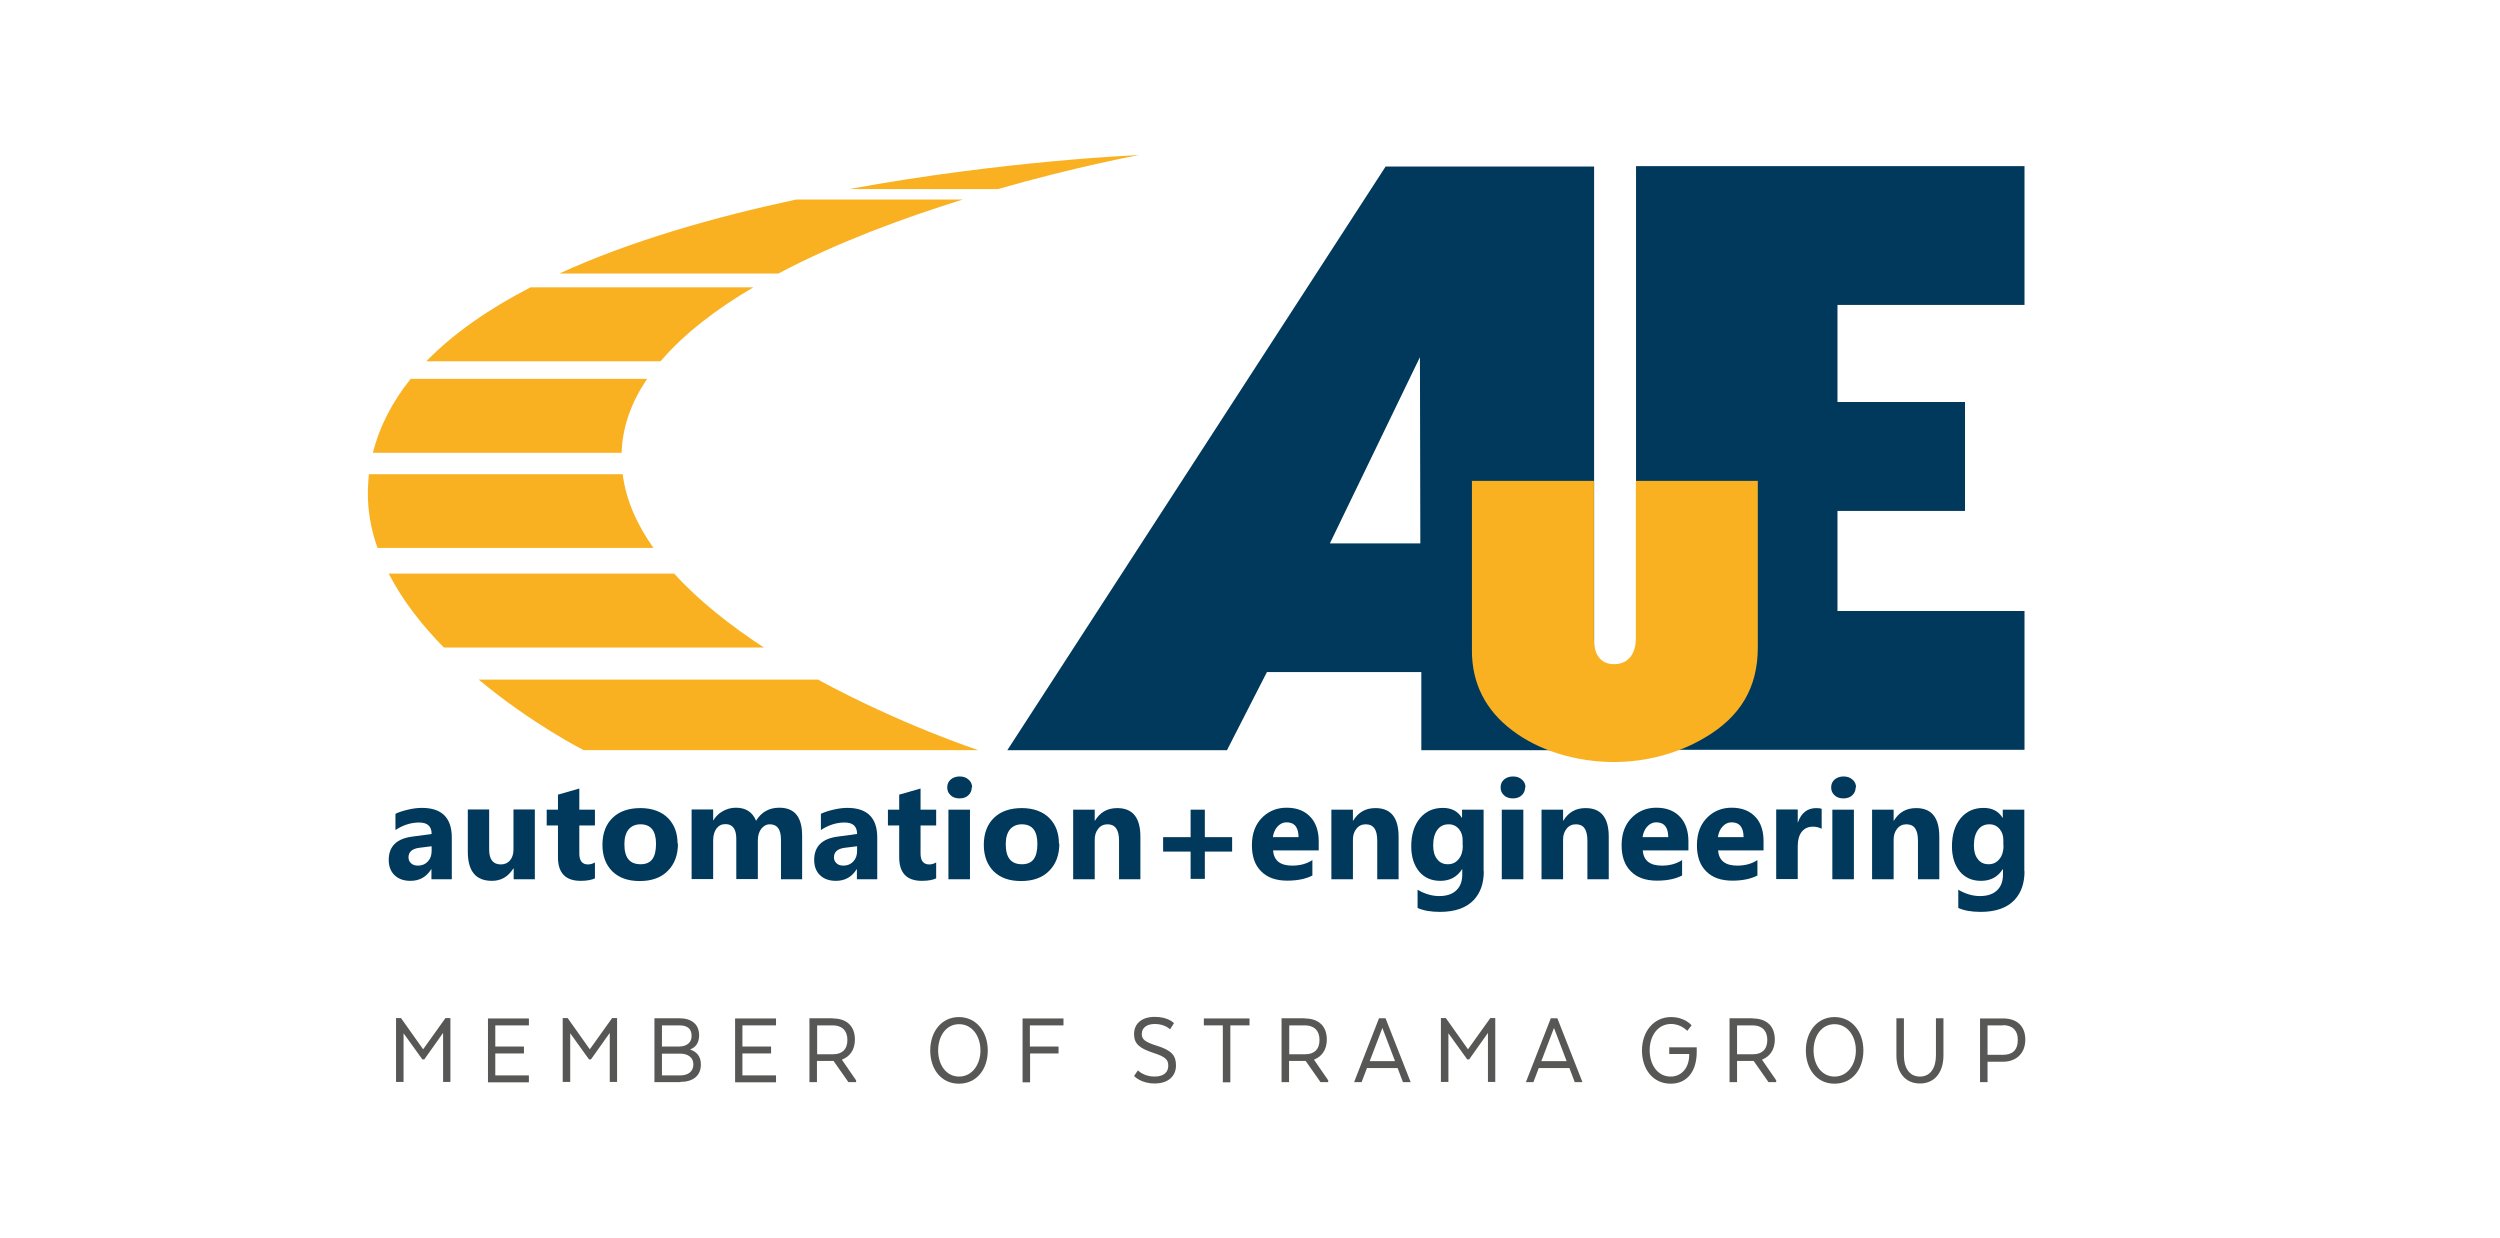 <?xml version="1.0" encoding="UTF-8"?>
<svg id="Ebene_12" xmlns="http://www.w3.org/2000/svg" viewBox="0 0 629.217 311.704">
  <g>
    <path d="M113.711,221.299h-5.125v-2.538h-.05c-1.194,1.941-2.936,2.936-5.225,2.936-1.742,0-3.085-.498-4.08-1.493-.945-.945-1.393-2.239-1.393-3.782,0-3.384,1.99-5.374,6.021-5.872l4.777-.647c0-1.941-1.045-2.886-3.135-2.886s-4.08.647-5.971,1.891v-4.08c.697-.348,1.692-.697,2.936-.995,1.393-.348,2.587-.498,3.732-.498,4.976,0,7.514,2.488,7.514,7.464,0,0,0,10.499,0,10.499ZM108.636,212.99l-3.185.398c-1.742.249-2.637,1.045-2.637,2.388,0,.597.199,1.095.647,1.493.398.398.995.597,1.742.597.995,0,1.841-.348,2.488-1.045s.945-1.592.945-2.637v-1.194Z" fill="#00395c"/>
    <path d="M134.66,221.299h-5.374v-2.687h-.1c-1.343,2.09-3.085,3.085-5.374,3.085-4.08,0-6.071-2.438-6.071-7.364v-10.599h5.374v10.101c0,2.488.995,3.732,2.936,3.732.945,0,1.742-.348,2.289-.995.597-.697.896-1.592.896-2.787v-10.051h5.374v17.515l.05.05Z" fill="#00395c"/>
    <path d="M149.786,221.05c-.796.398-2.04.647-3.632.647-3.831,0-5.722-1.99-5.722-5.921v-8.011h-2.836v-3.981h2.836v-3.782l5.374-1.542v5.324h3.931v3.981h-3.931v7.066c0,1.841.746,2.737,2.189,2.737.547,0,1.145-.149,1.742-.498v4.03l.05-.05Z" fill="#00395c"/>
    <path d="M170.635,212.293c0,2.886-.846,5.175-2.538,6.867-1.692,1.742-4.08,2.587-7.066,2.587s-5.225-.796-6.917-2.438c-1.642-1.642-2.488-3.881-2.488-6.668,0-2.936.896-5.274,2.687-6.917,1.692-1.592,4.03-2.339,6.917-2.339s5.374.896,7.016,2.637c1.542,1.642,2.289,3.732,2.289,6.319l.1-.05ZM165.112,212.393c0-3.284-1.294-4.926-3.931-4.926-1.244,0-2.239.448-2.936,1.244-.746.896-1.095,2.14-1.095,3.782,0,3.384,1.343,5.026,4.08,5.026s3.881-1.742,3.881-5.175v.05Z" fill="#00395c"/>
    <path d="M201.934,221.299h-5.374v-10.002c0-2.538-.945-3.831-2.787-3.831-.896,0-1.592.398-2.189,1.145-.547.746-.846,1.742-.846,2.836v9.803h-5.424v-10.101c0-2.488-.896-3.732-2.737-3.732-.945,0-1.642.348-2.239,1.095-.547.746-.846,1.742-.846,2.986v9.753h-5.424v-17.515h5.424v2.737h.05c.498-.846,1.194-1.592,2.09-2.14,1.095-.697,2.289-1.045,3.583-1.045,2.488,0,4.18,1.095,5.075,3.284,1.343-2.189,3.284-3.284,5.872-3.284,3.831,0,5.722,2.339,5.722,7.066v10.897l.05.05Z" fill="#00395c"/>
    <path d="M220.792,221.299h-5.125v-2.538h-.05c-1.194,1.941-2.936,2.936-5.225,2.936-1.742,0-3.085-.498-4.08-1.493-.945-.945-1.393-2.239-1.393-3.782,0-3.384,1.99-5.374,6.021-5.872l4.777-.647c0-1.941-1.045-2.886-3.135-2.886s-4.08.647-5.971,1.891v-4.08c.697-.348,1.692-.697,2.936-.995,1.393-.348,2.637-.498,3.732-.498,4.976,0,7.514,2.488,7.514,7.464,0,0,0,10.499,0,10.499ZM215.717,212.99l-3.185.398c-1.742.249-2.637,1.045-2.637,2.388,0,.597.199,1.095.647,1.493.398.398.995.597,1.742.597.995,0,1.841-.348,2.488-1.045s.945-1.592.945-2.637v-1.194Z" fill="#00395c"/>
    <path d="M235.67,221.05c-.796.398-1.99.647-3.632.647-3.831,0-5.722-1.99-5.722-5.921v-8.011h-2.836v-3.981h2.836v-3.782l5.374-1.542v5.324h3.931v3.981h-3.931v7.066c0,1.841.746,2.737,2.189,2.737.547,0,1.145-.149,1.742-.498v4.03l.05-.05Z" fill="#00395c"/>
    <path d="M244.577,198.161c0,.796-.299,1.493-.846,1.99-.547.547-1.343.796-2.239.796s-1.692-.249-2.239-.796c-.597-.547-.846-1.194-.846-1.99s.299-1.493.896-1.99,1.343-.746,2.239-.746,1.642.249,2.239.796c.597.498.896,1.194.896,1.99l-.1-.05ZM244.129,221.299h-5.424v-17.515h5.424v17.515Z" fill="#00395c"/>
    <path d="M266.62,212.293c0,2.886-.846,5.175-2.538,6.867-1.692,1.742-4.08,2.587-7.066,2.587s-5.225-.796-6.917-2.438c-1.642-1.642-2.488-3.881-2.488-6.668,0-2.936.896-5.274,2.687-6.917,1.692-1.592,4.03-2.339,6.917-2.339s5.374.896,7.016,2.637c1.542,1.642,2.289,3.732,2.289,6.319l.1-.05ZM261.097,212.393c0-3.284-1.294-4.926-3.931-4.926-1.244,0-2.239.448-2.936,1.244-.746.896-1.095,2.14-1.095,3.782,0,3.384,1.343,5.026,4.08,5.026s3.881-1.742,3.881-5.175v.05Z" fill="#00395c"/>
    <path d="M287.021,221.299h-5.374v-9.753c0-2.737-.995-4.08-2.886-4.08-.945,0-1.742.348-2.339,1.095-.597.746-.896,1.642-.896,2.737v10.002h-5.424v-17.515h5.424v2.787h.05c1.294-2.14,3.135-3.185,5.623-3.185,3.881,0,5.822,2.388,5.822,7.215v10.748-.05Z" fill="#00395c"/>
    <path d="M310.11,214.333h-6.867v6.867h-3.583v-6.867h-6.917v-3.632h6.917v-6.917h3.583v6.917h6.867v3.632Z" fill="#00395c"/>
    <path d="M331.854,214.035h-11.444c.199,2.538,1.791,3.831,4.827,3.831,1.941,0,3.632-.448,5.075-1.393v3.881c-1.642.846-3.732,1.294-6.319,1.294-2.886,0-5.075-.796-6.618-2.388-1.542-1.542-2.289-3.732-2.289-6.518,0-3.085.945-5.473,2.836-7.215,1.642-1.493,3.583-2.239,5.921-2.239,2.637,0,4.677.846,6.12,2.488,1.294,1.493,1.941,3.483,1.941,5.971v2.289h-.05ZM326.829,210.75c0-2.488-.995-3.782-3.035-3.782-.896,0-1.692.398-2.339,1.145-.597.697-.945,1.592-1.095,2.587h6.469v.05Z" fill="#00395c"/>
    <path d="M352.007,221.299h-5.374v-9.753c0-2.737-.945-4.08-2.886-4.08-.945,0-1.742.348-2.339,1.095-.597.746-.896,1.642-.896,2.737v10.002h-5.424v-17.515h5.424v2.787h.05c1.294-2.14,3.135-3.185,5.623-3.185,3.881,0,5.822,2.388,5.822,7.215v10.748-.05Z" fill="#00395c"/>
    <path d="M373.453,219.259c0,3.085-.846,5.473-2.538,7.265-1.891,1.99-4.727,2.986-8.509,2.986-2.339,0-4.229-.348-5.623-.995v-4.578c1.791,1.045,3.632,1.592,5.473,1.592s3.384-.498,4.379-1.542c.945-.945,1.393-2.239,1.393-3.831v-1.393h-.05c-1.244,1.941-3.035,2.936-5.473,2.936-2.239,0-4.03-.796-5.324-2.339-1.294-1.592-1.99-3.682-1.99-6.319,0-3.035.746-5.374,2.239-7.165,1.443-1.692,3.334-2.538,5.722-2.538,2.14,0,3.732.796,4.777,2.488h.05v-2.04h5.424v15.525l.05-.05ZM368.128,212.84v-1.393c0-1.095-.299-1.99-.896-2.737-.697-.846-1.542-1.244-2.637-1.244-1.194,0-2.14.448-2.836,1.393s-1.045,2.239-1.045,3.931c0,1.443.299,2.538.945,3.384.647.896,1.542,1.343,2.737,1.343s2.04-.448,2.737-1.294,1.045-1.99,1.045-3.433l-.05.05Z" fill="#00395c"/>
    <path d="M383.852,198.161c0,.796-.299,1.493-.846,1.99-.547.547-1.343.796-2.239.796s-1.692-.249-2.239-.796c-.597-.547-.846-1.194-.846-1.99s.299-1.493.896-1.99,1.343-.746,2.239-.746,1.642.249,2.239.796c.597.498.896,1.194.896,1.99l-.1-.05ZM383.404,221.299h-5.424v-17.515h5.424v17.515Z" fill="#00395c"/>
    <path d="M404.9,221.299h-5.374v-9.753c0-2.737-.945-4.08-2.886-4.08-.945,0-1.742.348-2.339,1.095-.597.746-.896,1.642-.896,2.737v10.002h-5.424v-17.515h5.424v2.787h.05c1.294-2.14,3.135-3.185,5.623-3.185,3.881,0,5.822,2.388,5.822,7.215v10.748-.05Z" fill="#00395c"/>
    <path d="M424.903,214.035h-11.445c.199,2.538,1.791,3.831,4.827,3.831,1.891,0,3.632-.448,5.075-1.393v3.881c-1.642.846-3.732,1.294-6.319,1.294-2.886,0-5.075-.796-6.618-2.388-1.542-1.542-2.289-3.732-2.289-6.518,0-3.085.945-5.473,2.836-7.215,1.642-1.493,3.583-2.239,5.921-2.239,2.637,0,4.677.846,6.12,2.488,1.294,1.493,1.941,3.483,1.941,5.971v2.289h-.05ZM419.878,210.75c0-2.488-.995-3.782-3.035-3.782-.896,0-1.692.398-2.339,1.145-.597.697-.945,1.592-1.095,2.587h6.469v.05Z" fill="#00395c"/>
    <path d="M443.861,214.035h-11.445c.199,2.538,1.791,3.831,4.827,3.831,1.941,0,3.632-.448,5.075-1.393v3.881c-1.642.846-3.732,1.294-6.319,1.294-2.886,0-5.075-.796-6.618-2.388-1.542-1.542-2.289-3.732-2.289-6.518,0-3.085.945-5.473,2.836-7.215,1.642-1.493,3.583-2.239,5.921-2.239,2.637,0,4.677.846,6.12,2.488,1.294,1.493,1.891,3.483,1.891,5.971v2.289ZM438.836,210.75c0-2.488-.995-3.782-3.035-3.782-.896,0-1.692.398-2.339,1.145-.597.697-.945,1.592-1.095,2.587h6.469v.05Z" fill="#00395c"/>
    <path d="M458.54,208.611c-.647-.348-1.393-.547-2.289-.547-1.194,0-2.09.448-2.787,1.294-.647.846-.995,2.04-.995,3.533v8.36h-5.424v-17.515h5.424v3.234h.05c.846-2.388,2.388-3.583,4.628-3.583.547,0,.995.05,1.343.199v4.976l.05.05Z" fill="#00395c"/>
    <path d="M467.049,198.161c0,.796-.298,1.493-.846,1.99-.547.547-1.343.796-2.239.796s-1.692-.249-2.239-.796c-.597-.547-.846-1.194-.846-1.99s.298-1.493.896-1.99,1.343-.746,2.239-.746,1.642.249,2.239.796c.597.498.896,1.194.896,1.99l-.1-.05ZM466.601,221.299h-5.424v-17.515h5.424v17.515Z" fill="#00395c"/>
    <path d="M488.097,221.299h-5.374v-9.753c0-2.737-.945-4.08-2.886-4.08-.945,0-1.742.348-2.339,1.095s-.896,1.642-.896,2.737v10.002h-5.424v-17.515h5.424v2.787h.05c1.294-2.14,3.135-3.185,5.623-3.185,3.881,0,5.822,2.388,5.822,7.215v10.748-.05Z" fill="#00395c"/>
    <path d="M509.543,219.259c0,3.085-.846,5.473-2.538,7.265-1.891,1.99-4.727,2.986-8.509,2.986-2.339,0-4.229-.348-5.623-.995v-4.578c1.791,1.045,3.632,1.592,5.473,1.592s3.384-.498,4.379-1.542c.945-.945,1.393-2.239,1.393-3.831v-1.393h-.05c-1.244,1.941-3.035,2.936-5.473,2.936-2.239,0-4.03-.796-5.324-2.339-1.294-1.592-1.99-3.682-1.99-6.319,0-3.035.746-5.374,2.239-7.165,1.443-1.692,3.334-2.538,5.722-2.538,2.14,0,3.732.796,4.777,2.488h.05v-2.04h5.424v15.525l.05-.05ZM504.219,212.84v-1.393c0-1.095-.298-1.99-.896-2.737-.697-.846-1.542-1.244-2.637-1.244-1.194,0-2.14.448-2.836,1.393s-1.045,2.239-1.045,3.931c0,1.443.298,2.538.945,3.384.647.896,1.542,1.343,2.737,1.343s2.04-.448,2.737-1.294,1.045-1.99,1.045-3.433l-.05.05Z" fill="#00395c"/>
    <polyline points="411.767 188.657 411.767 41.819 509.543 41.819 509.543 76.75 462.471 76.75 462.471 101.181 494.566 101.181 494.566 128.599 462.471 128.599 462.471 153.776 509.543 153.776 509.543 188.707 411.668 188.707" fill="#00395c"/>
    <path d="M348.772,41.869l-95.239,146.938h55.282l10.051-19.655h38.862v19.655h43.489V41.918h-52.446v-.05ZM334.74,136.709l22.64-46.823.1,46.873h-22.74v-.05Z" fill="#00395c"/>
    <path d="M401.168,121.035v39.658c0,4.229,1.742,6.469,5.125,6.469s5.424-2.488,5.424-6.469v-39.658h30.701v41.897c0,10.101-4.329,17.515-13.534,22.839-6.469,3.831-14.629,6.021-22.591,6.021-9.604,0-19.058-2.886-25.676-7.961-6.767-5.075-10.151-11.942-10.151-19.953v-42.842h30.701Z" fill="#f9b121"/>
    <path d="M286.673,39.032s-15.376,2.787-35.528,8.559h-37.468c39.309-7.215,72.996-8.559,72.996-8.559Z" fill="#f9b121"/>
    <path d="M242.288,50.228c-15.027,4.677-31.746,10.847-46.375,18.61h-55.133c18.062-8.26,39.111-14.231,59.561-18.61,0,0,41.947,0,41.947,0Z" fill="#f9b121"/>
    <path d="M189.594,72.321c-9.305,5.473-17.465,11.693-23.337,18.61h-58.964c6.917-7.115,15.923-13.286,26.223-18.61,0,0,56.078,0,56.078,0Z" fill="#f9b121"/>
    <path d="M162.873,95.359c-3.881,5.722-6.22,11.942-6.419,18.61h-62.597c1.692-6.767,4.976-12.987,9.504-18.61h59.512Z" fill="#f9b121"/>
    <path d="M156.703,119.293c.846,6.568,3.632,12.788,7.762,18.61h-69.463c-1.891-5.374-2.787-11.046-2.289-16.918,0-.547.1-1.095.149-1.642h63.791l.05-.05Z" fill="#f9b121"/>
    <path d="M169.69,144.372c6.27,6.917,14.231,13.136,22.591,18.61h-80.56c-5.424-5.523-10.4-11.793-13.883-18.61h71.902-.05Z" fill="#f9b121"/>
    <path d="M205.865,171.043c20.849,11.345,40.355,17.764,40.355,17.764h-99.319s-13.087-6.618-26.422-17.764h85.386Z" fill="#f9b121"/>
  </g>
  <g>
    <path d="M111.522,259.962l-4.727,6.668h-.498l-4.727-6.568v12.241h-1.891v-16.072h1.244l5.573,7.862,5.623-7.862h1.244v16.072h-1.841v-12.39.05Z" fill="#575756"/>
    <path d="M131.873,265.137h-7.215v5.523h8.459v1.742h-10.3v-16.072h10.3v1.742h-8.459v5.324h7.215s0,1.742,0,1.742Z" fill="#575756"/>
    <path d="M153.469,259.962l-4.727,6.668h-.498l-4.727-6.568v12.241h-1.891v-16.072h1.244l5.573,7.862,5.623-7.862h1.244v16.072h-1.841v-12.39.05Z" fill="#575756"/>
    <path d="M171.232,272.352h-6.518v-16.072h6.22c3.135,0,5.026,1.493,5.026,4.329,0,1.791-.846,2.986-2.189,3.483v.1c1.542.498,2.637,1.692,2.637,3.682,0,3.035-2.14,4.428-5.225,4.428l.05.05ZM170.934,258.071h-4.329v5.324h4.329c1.891,0,3.135-.995,3.135-2.637,0-1.941-1.145-2.687-3.135-2.687ZM166.605,265.137v5.523h4.677c1.791,0,3.234-.896,3.234-2.787,0-1.791-1.493-2.687-3.284-2.687h-4.677l.05-.05Z" fill="#575756"/>
    <path d="M194.072,265.137h-7.215v5.523h8.459v1.742h-10.3v-16.072h10.3v1.742h-8.459v5.324h7.215v1.742Z" fill="#575756"/>
    <path d="M209.596,256.33c3.483,0,5.573,1.891,5.573,5.324,0,2.587-1.294,4.279-3.234,5.026v.1l3.533,5.125v.448h-1.941l-3.732-5.324h-4.18v5.324h-1.891v-16.072h5.822l.05.05ZM209.547,258.071h-3.881v7.265h4.08c2.09,0,3.533-1.145,3.533-3.583s-1.443-3.682-3.682-3.682h-.05Z" fill="#575756"/>
    <path d="M234.128,264.391c0-4.727,2.836-8.409,7.215-8.409s7.265,3.682,7.265,8.409-2.787,8.36-7.265,8.36-7.215-3.682-7.215-8.36ZM246.767,264.391c0-3.632-2.09-6.618-5.374-6.618s-5.274,2.986-5.274,6.618,2.04,6.568,5.274,6.568,5.374-2.986,5.374-6.568Z" fill="#575756"/>
    <path d="M266.471,265.137h-7.215v7.265h-1.891v-16.072h10.3v1.742h-8.459v5.324h7.215v1.742h.05Z" fill="#575756"/>
    <path d="M286.424,269.416s1.443,1.542,4.13,1.542c2.438,0,3.483-1.145,3.483-2.737,0-1.493-.647-2.239-3.782-3.234-3.483-1.145-4.827-2.289-4.827-4.727,0-2.637,1.941-4.329,5.225-4.329,3.433,0,4.827,1.592,4.827,1.592l-.995,1.542s-1.294-1.343-3.831-1.343c-1.941,0-3.284.896-3.284,2.538,0,1.294.746,1.99,3.782,2.936,3.881,1.194,4.827,2.587,4.827,4.976,0,2.587-1.841,4.528-5.374,4.528s-5.175-1.891-5.175-1.891l.995-1.443v.05Z" fill="#575756"/>
    <path d="M302.994,256.33h11.494v1.742h-4.827v14.331h-1.891v-14.331h-4.777v-1.742Z" fill="#575756"/>
    <path d="M328.371,256.33c3.483,0,5.573,1.891,5.573,5.324,0,2.587-1.294,4.279-3.185,5.026v.1l3.533,5.125v.448h-1.941l-3.732-5.324h-4.18v5.324h-1.891v-16.072h5.822v.05ZM328.371,258.071h-3.881v7.265h4.08c2.09,0,3.533-1.145,3.533-3.583s-1.443-3.682-3.682-3.682h-.05Z" fill="#575756"/>
    <path d="M355.042,272.352h-1.941l-1.343-3.533h-7.713l-1.343,3.533h-1.891l6.27-16.072h1.642l6.319,16.072ZM344.742,267.077h6.369l-3.185-8.36-3.185,8.36Z" fill="#575756"/>
    <path d="M374.498,259.962l-4.727,6.668h-.498l-4.727-6.568v12.241h-1.891v-16.072h1.244l5.573,7.862,5.623-7.862h1.244v16.072h-1.841v-12.39.05Z" fill="#575756"/>
    <path d="M398.282,272.352h-1.941l-1.343-3.533h-7.713l-1.343,3.533h-1.891l6.27-16.072h1.642l6.319,16.072ZM387.933,267.077h6.369l-3.185-8.36-3.185,8.36Z" fill="#575756"/>
    <path d="M420.176,263.594h6.867v1.145c0,4.876-2.388,8.011-6.568,8.011-4.478,0-7.215-3.682-7.215-8.36s2.886-8.409,7.315-8.409c3.533,0,5.175,2.09,5.175,2.09l-1.095,1.393s-1.493-1.742-4.08-1.742c-3.334,0-5.374,2.986-5.374,6.618s1.99,6.618,5.274,6.618c2.737,0,4.677-2.189,4.677-5.473v-.199h-5.026v-1.742l.05.05Z" fill="#575756"/>
    <path d="M441.125,256.33c3.483,0,5.573,1.891,5.573,5.324,0,2.587-1.294,4.279-3.185,5.026v.1l3.533,5.125v.448h-1.941l-3.732-5.324h-4.18v5.324h-1.891v-16.072h5.822v.05ZM441.075,258.071h-3.881v7.265h4.08c2.09,0,3.533-1.145,3.533-3.583s-1.443-3.682-3.682-3.682h-.05Z" fill="#575756"/>
    <path d="M454.51,264.391c0-4.727,2.836-8.409,7.215-8.409s7.265,3.682,7.265,8.409-2.787,8.36-7.265,8.36-7.215-3.682-7.215-8.36ZM467.099,264.391c0-3.632-2.09-6.618-5.374-6.618s-5.274,2.986-5.274,6.618,2.04,6.568,5.274,6.568,5.374-2.986,5.374-6.568Z" fill="#575756"/>
    <path d="M477.3,265.635v-9.355h1.891v9.355c0,3.085,1.343,5.324,4.03,5.324s4.03-2.239,4.03-5.324v-9.355h1.891v9.355c0,4.18-2.14,7.066-5.921,7.066s-5.921-2.886-5.921-7.066h0Z" fill="#575756"/>
    <path d="M498.348,256.33h5.822c3.433,0,5.573,1.891,5.573,5.324s-2.239,5.573-5.673,5.573h-3.831v5.125h-1.891v-16.072.05ZM504.12,258.071h-3.881v7.414h3.881c2.289,0,3.732-1.095,3.732-3.782,0-2.488-1.493-3.682-3.732-3.682v.05Z" fill="#575756"/>
  </g>
</svg>